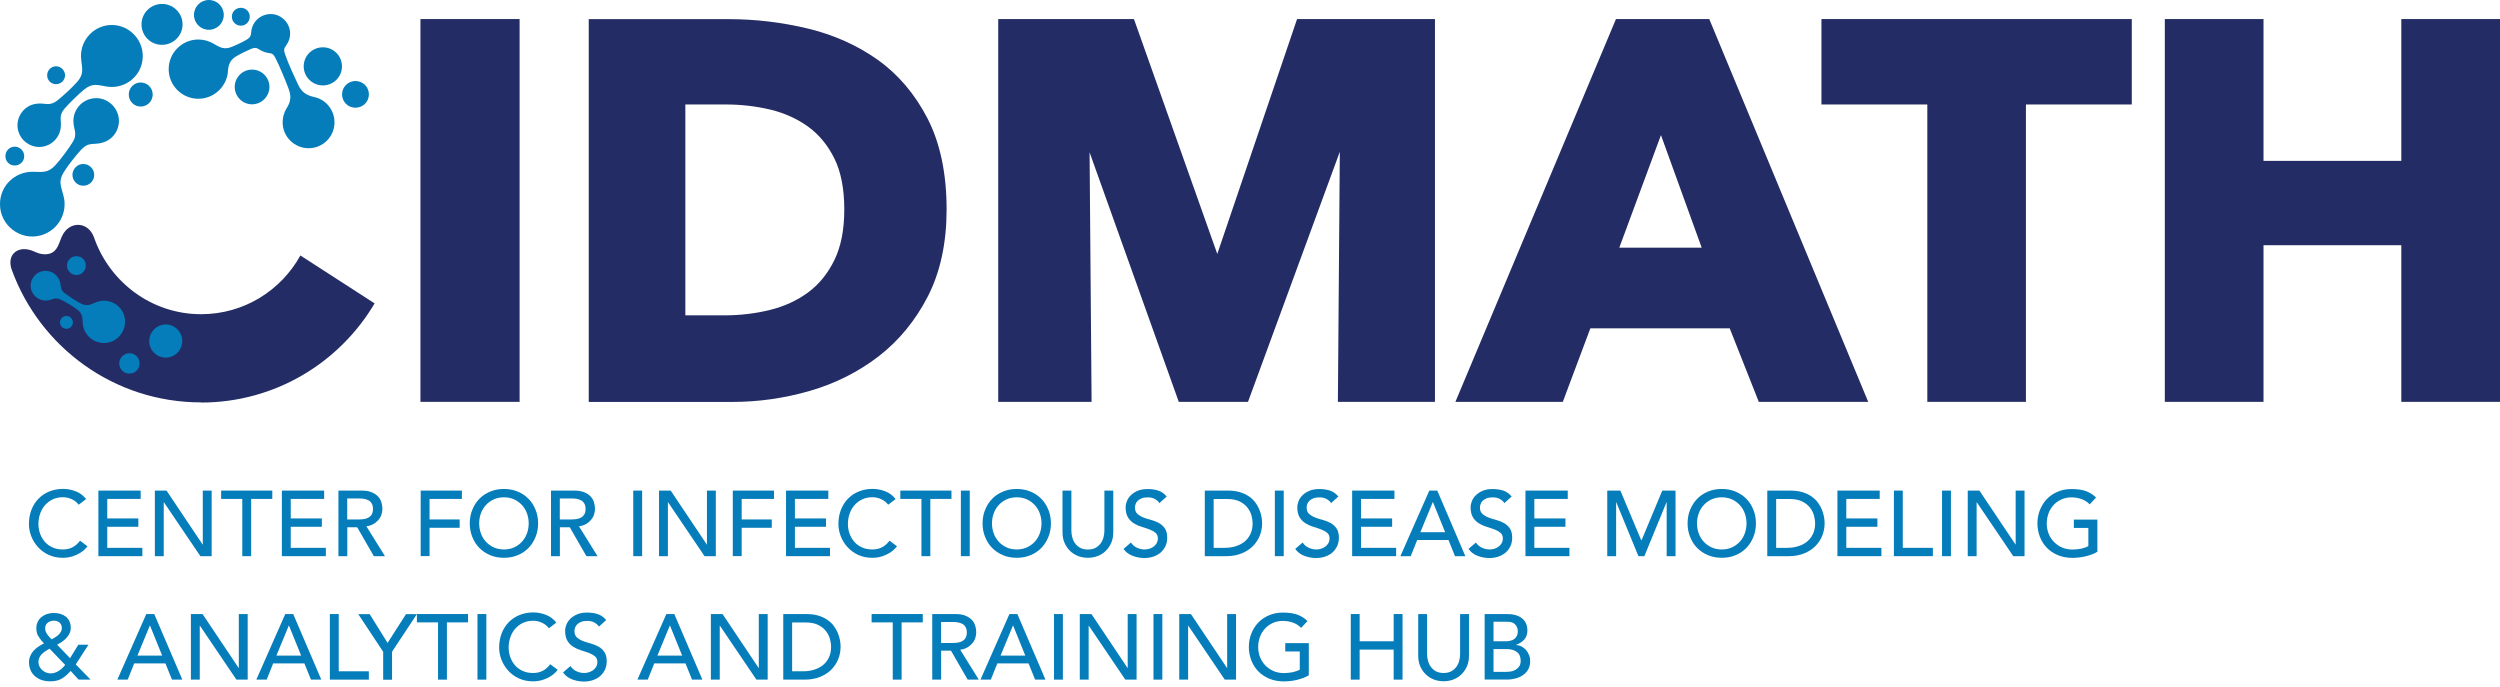 <?xml version="1.0" encoding="UTF-8"?>
<svg xmlns="http://www.w3.org/2000/svg" xmlns:xlink="http://www.w3.org/1999/xlink" width="324px" height="89px" viewBox="0 0 324 89" version="1.1">
  <title>logo_emory_cidmath_dark_blue_2_tagline</title>
  <g id="homepage-2" stroke="none" stroke-width="1" fill="none" fill-rule="evenodd">
    <g id="cidmath_logos" transform="translate(-54, -182)">
      <g id="logo_emory_cidmath_dark_blue_2_tagline" transform="translate(54, 182)">
        <path d="M26.06,52.17 C35.64,52.17 44,47.01 48.55,39.32 L38.93,33.11 C36.42,37.65 31.61,40.72 26.06,40.72 C19.63,40.72 14.2,36.55 12.19,30.79 C11.45,28.67 9.02,28.61 8.08,30.52 C7.63,31.44 7.52,32.56 6.41,32.88 C5.81,33.05 5.09,32.92 4.46,32.61 C2.45,31.66 0.76,32.92 1.54,35.01 C5.2,45.02 14.8,52.15 26.06,52.15 L26.06,52.15 L26.06,52.17 Z" id="Path" fill="#232C65"></path>
        <path d="M20.99,0.51 C22.47,0.51 23.66,1.7 23.66,3.16 C23.66,4.62 22.47,5.81 20.99,5.81 C19.51,5.81 18.34,4.62 18.34,3.16 C18.34,1.7 19.53,0.51 20.99,0.51 L20.99,0.51 L20.99,0.51 Z" id="Path" fill="#047DBA"></path>
        <path d="M23.62,44.21 C23.62,45.38 22.65,46.35 21.48,46.35 C20.31,46.35 19.34,45.38 19.34,44.21 C19.34,43.04 20.29,42.05 21.48,42.05 C22.67,42.05 23.62,43.02 23.62,44.21 L23.62,44.21 L23.62,44.21 Z" id="Path" fill="#047DBA"></path>
        <path d="M16.77,45.78 C17.51,45.78 18.09,46.36 18.09,47.1 C18.09,47.84 17.51,48.42 16.77,48.42 C16.03,48.42 15.45,47.82 15.45,47.1 C15.45,46.38 16.05,45.78 16.77,45.78 L16.77,45.78 Z" id="Path" fill="#047DBA"></path>
        <path d="M9.91,33.2 C10.59,33.2 11.12,33.73 11.12,34.41 C11.12,35.09 10.59,35.64 9.91,35.64 C9.23,35.64 8.68,35.08 8.68,34.41 C8.68,33.74 9.23,33.2 9.91,33.2 L9.91,33.2 Z" id="Path" fill="#047DBA"></path>
        <path d="M16.03,40.72 C16.34,41.56 16.24,42.45 15.78,43.17 C15.35,43.87 14.61,44.36 13.73,44.44 C12.21,44.58 10.87,43.47 10.73,41.97 C10.65,41.13 10.73,40.68 10.01,40.12 C9.48,39.71 8.45,39.11 7.91,38.85 C7.11,38.44 6.84,38.87 6.08,38.95 C5.03,39.03 4.09,38.27 3.98,37.2 C3.94,36.77 4.04,36.36 4.27,36.01 C4.48,35.66 4.8,35.39 5.22,35.23 C6.21,34.84 7.32,35.35 7.71,36.34 C7.98,37.04 7.71,37.49 8.43,38.03 C8.9,38.38 9.89,39.04 10.51,39.35 C11.33,39.74 11.7,39.47 12.48,39.16 C13.9,38.6 15.48,39.32 16.04,40.72 L16.04,40.72 L16.03,40.72 Z" id="Path" fill="#047DBA"></path>
        <path d="M8.61,40.95 C9.06,40.95 9.45,41.32 9.45,41.79 C9.45,42.26 9.06,42.61 8.61,42.61 C8.16,42.61 7.77,42.24 7.77,41.79 C7.77,41.34 8.14,40.95 8.61,40.95 L8.61,40.95 Z" id="Path" fill="#047DBA"></path>
        <path d="M1.91,19.01 C2.59,19.01 3.14,19.57 3.14,20.24 C3.14,20.91 2.59,21.45 1.91,21.45 C1.23,21.45 0.7,20.92 0.7,20.24 C0.7,19.56 1.23,19.01 1.91,19.01 L1.91,19.01 Z" id="Path" fill="#047DBA"></path>
        <path d="M18.23,10.69 C19.09,10.69 19.79,11.39 19.79,12.25 C19.79,13.11 19.09,13.81 18.23,13.81 C17.37,13.81 16.69,13.11 16.69,12.25 C16.69,11.39 17.37,10.69 18.23,10.69 L18.23,10.69 Z" id="Path" fill="#047DBA"></path>
        <path d="M10.79,21.25 C11.57,21.25 12.21,21.89 12.21,22.67 C12.21,23.45 11.57,24.07 10.79,24.07 C10.01,24.07 9.39,23.43 9.39,22.67 C9.39,21.91 10.01,21.25 10.79,21.25 L10.79,21.25 Z" id="Path" fill="#047DBA"></path>
        <path d="M7.26,8.59 C7.9,8.59 8.43,9.12 8.43,9.76 C8.43,10.4 7.9,10.91 7.26,10.91 C6.62,10.91 6.11,10.4 6.11,9.76 C6.11,9.12 6.62,8.59 7.26,8.59 L7.26,8.59 Z" id="Path" fill="#047DBA"></path>
        <path d="M41.85,6.13 C43.21,6.13 44.32,7.24 44.32,8.6 C44.32,9.96 43.21,11.07 41.85,11.07 C40.49,11.07 39.36,9.98 39.36,8.6 C39.36,7.22 40.47,6.13 41.85,6.13 L41.85,6.13 Z" id="Path" fill="#047DBA"></path>
        <path d="M32.66,9.02 C33.91,9.02 34.92,10.03 34.92,11.26 C34.92,12.49 33.91,13.52 32.66,13.52 C31.41,13.52 30.42,12.49 30.42,11.26 C30.42,10.03 31.43,9.02 32.66,9.02 L32.66,9.02 Z" id="Path" fill="#047DBA"></path>
        <path d="M46.06,10.5 C47.03,10.5 47.81,11.26 47.81,12.23 C47.81,13.2 47.03,13.96 46.06,13.96 C45.09,13.96 44.33,13.18 44.33,12.23 C44.33,11.28 45.11,10.5 46.06,10.5 L46.06,10.5 Z" id="Path" fill="#047DBA"></path>
        <path d="M31.22,1.01 C31.86,1.01 32.37,1.52 32.37,2.16 C32.37,2.8 31.86,3.33 31.22,3.33 C30.58,3.33 30.05,2.82 30.05,2.16 C30.05,1.5 30.58,1.01 31.22,1.01 L31.22,1.01 Z" id="Path" fill="#047DBA"></path>
        <path d="M27.07,0 C28.14,0 29,0.86 29,1.93 C29,3 28.14,3.86 27.07,3.86 C26,3.86 25.14,3 25.14,1.93 C25.14,0.86 26,0 27.07,0 L27.07,0 Z" id="Path" fill="#047DBA"></path>
        <path d="M29.54,9.31 C29.35,11.26 27.71,12.8 25.7,12.8 C23.58,12.8 21.86,11.07 21.86,8.96 C21.86,6.85 23.59,5.12 25.7,5.12 C26.44,5.12 27.14,5.33 27.73,5.69 C28.49,6.16 29.07,6.43 29.91,6.12 C30.36,5.96 31.45,5.46 31.99,5.13 C32.4,4.88 32.52,4.66 32.56,4.14 C32.66,2.84 33.75,1.82 35.09,1.82 C36.43,1.82 37.6,2.95 37.6,4.35 C37.6,4.91 37.42,5.42 37.11,5.85 C36.8,6.28 36.76,6.47 36.92,6.96 C37.31,8.13 38.17,10 38.69,11.07 C39.12,11.97 39.76,12.36 40.7,12.57 C42.22,12.88 43.35,14.24 43.35,15.86 C43.35,17.71 41.85,19.21 40,19.21 C38.15,19.21 36.63,17.71 36.63,15.86 C36.63,15.2 36.81,14.59 37.12,14.07 C37.68,13.21 37.78,12.51 37.41,11.52 C36.94,10.29 36.26,8.6 35.66,7.45 C35.43,6.98 35.23,6.92 34.71,6.85 C34.34,6.79 33.99,6.64 33.68,6.46 C33.27,6.17 33.02,6.15 32.57,6.32 C32.06,6.53 31.07,7.02 30.56,7.33 C29.8,7.8 29.59,8.42 29.53,9.3 L29.53,9.3 L29.54,9.31 Z" id="Path" fill="#047DBA"></path>
        <path d="M13.85,11.22 C12.62,11.01 12.02,10.75 10.97,11.55 C10.19,12.17 8.96,13.4 8.38,14.06 C7.52,15.05 8.03,15.58 7.85,16.69 C7.6,18.21 6.16,19.26 4.62,19.01 C3.39,18.8 2.42,17.8 2.28,16.54 C2.12,15 3.23,13.6 4.77,13.44 C5.86,13.3 6.39,13.83 7.42,13.03 C8.1,12.5 9.39,11.32 10.05,10.56 C10.89,9.57 10.65,8.94 10.52,7.7 C10.27,5.5 11.86,3.51 14.05,3.26 C16.66,2.97 18.88,5.29 18.45,7.91 C18.1,10.09 16.04,11.57 13.85,11.22 L13.85,11.22 L13.85,11.22 Z" id="Path" fill="#047DBA"></path>
        <path d="M4.21,22.26 C5.51,22.28 6.18,22.45 7.13,21.46 C7.85,20.7 8.92,19.22 9.39,18.46 C10.13,17.31 9.51,16.82 9.51,15.64 C9.53,14.02 10.85,12.72 12.47,12.72 C13.15,12.72 13.76,12.95 14.26,13.34 C14.75,13.71 15.12,14.24 15.31,14.9 C15.74,16.46 14.82,18.09 13.23,18.5 C12.12,18.81 11.48,18.36 10.56,19.36 C9.94,20.02 8.79,21.44 8.26,22.32 C7.54,23.49 7.89,24.09 8.22,25.34 C8.84,27.58 7.52,29.88 5.3,30.5 C3.99,30.87 2.65,30.56 1.64,29.78 C0.64,29.02 -0.02,27.81 0,26.43 C0,24.11 1.89,22.26 4.21,22.26 L4.21,22.26 Z" id="Path" fill="#047DBA"></path>
        <rect id="Rectangle" fill="#232C65" fill-rule="nonzero" x="54.49" y="2.47" width="12.85" height="49.61"></rect>
        <path d="M113.75,7.75 C111.1,5.87 108.04,4.5 104.65,3.69 C101.29,2.88 97.83,2.48 94.38,2.48 L76.3,2.48 L76.3,52.09 L94.93,52.09 C98.3,52.09 101.67,51.61 104.95,50.66 C108.24,49.71 111.24,48.2 113.87,46.18 C116.5,44.15 118.65,41.53 120.26,38.39 C121.87,35.24 122.68,31.46 122.68,27.14 C122.68,22.51 121.85,18.55 120.22,15.38 C118.59,12.21 116.41,9.64 113.75,7.75 L113.75,7.75 Z M88.81,13.54 L94.11,13.54 C96.07,13.54 98,13.77 99.85,14.21 C101.67,14.65 103.31,15.39 104.74,16.42 C106.15,17.44 107.29,18.83 108.14,20.55 C108.99,22.27 109.42,24.49 109.42,27.14 C109.42,29.79 108.99,31.95 108.14,33.7 C107.29,35.44 106.15,36.85 104.74,37.89 C103.32,38.94 101.65,39.71 99.78,40.17 C97.89,40.64 95.89,40.87 93.84,40.87 L88.82,40.87 L88.82,13.54 L88.81,13.54 Z" id="Shape" fill="#232C65" fill-rule="nonzero"></path>
        <polygon id="Path" fill="#232C65" fill-rule="nonzero" points="157.76 32.91 146.96 2.47 129.37 2.47 129.37 52.08 141.47 52.08 141.21 19.74 152.77 52.08 161.74 52.08 173.64 19.67 173.39 52.08 185.97 52.08 185.97 2.47 168.1 2.47"></polygon>
        <path d="M209.43,2.47 L188.62,52.08 L202.54,52.08 L206.11,42.55 L224.17,42.55 L227.94,52.08 L242.12,52.08 L221.52,2.47 L209.43,2.47 Z M220.55,32.1 L209.86,32.1 L215.26,17.51 L220.54,32.1 L220.55,32.1 Z" id="Shape" fill="#232C65" fill-rule="nonzero"></path>
        <polygon id="Path" fill="#232C65" fill-rule="nonzero" points="236.06 13.54 249.78 13.54 249.78 52.08 262.56 52.08 262.56 13.54 276.28 13.54 276.28 2.47 236.06 2.47"></polygon>
        <polygon id="Path" fill="#232C65" fill-rule="nonzero" points="311.21 2.47 311.21 20.85 293.35 20.85 293.35 2.47 280.56 2.47 280.56 52.08 293.35 52.08 293.35 31.78 311.21 31.78 311.21 52.08 324 52.08 324 2.47"></polygon>
        <path d="M10.2,65.41 C9.96,65.1 9.66,64.86 9.29,64.69 C8.92,64.52 8.54,64.44 8.15,64.44 C7.67,64.44 7.24,64.53 6.85,64.71 C6.46,64.89 6.13,65.14 5.85,65.45 C5.57,65.76 5.36,66.13 5.21,66.55 C5.06,66.97 4.98,67.42 4.98,67.9 C4.98,68.35 5.05,68.77 5.2,69.17 C5.34,69.57 5.55,69.92 5.82,70.23 C6.09,70.54 6.42,70.77 6.82,70.95 C7.21,71.13 7.66,71.21 8.15,71.21 C8.64,71.21 9.07,71.11 9.43,70.91 C9.8,70.71 10.11,70.43 10.37,70.07 L11.34,70.8 C11.28,70.89 11.16,71.01 11,71.18 C10.84,71.34 10.63,71.51 10.36,71.67 C10.1,71.83 9.78,71.98 9.41,72.1 C9.04,72.22 8.61,72.29 8.12,72.29 C7.45,72.29 6.84,72.16 6.3,71.91 C5.76,71.66 5.3,71.32 4.92,70.9 C4.54,70.48 4.25,70.01 4.05,69.49 C3.85,68.97 3.75,68.44 3.75,67.9 C3.75,67.24 3.86,66.64 4.07,66.08 C4.29,65.52 4.59,65.04 4.98,64.64 C5.37,64.24 5.83,63.92 6.38,63.7 C6.92,63.48 7.52,63.36 8.18,63.36 C8.74,63.36 9.29,63.47 9.83,63.68 C10.37,63.89 10.81,64.23 11.16,64.68 L10.2,65.41 L10.2,65.41 Z" id="Path" fill="#047DBA" fill-rule="nonzero"></path>
        <polygon id="Path" fill="#047DBA" fill-rule="nonzero" points="12.74 63.58 18.23 63.58 18.23 64.66 13.9 64.66 13.9 67.19 17.93 67.19 17.93 68.27 13.9 68.27 13.9 71 18.45 71 18.45 72.08 12.75 72.08 12.75 63.58"></polygon>
        <polygon id="Path" fill="#047DBA" fill-rule="nonzero" points="20.07 63.58 21.58 63.58 26.26 70.57 26.28 70.57 26.28 63.58 27.43 63.58 27.43 72.08 25.97 72.08 21.24 65.09 21.22 65.09 21.22 72.08 20.07 72.08 20.07 63.58"></polygon>
        <polygon id="Path" fill="#047DBA" fill-rule="nonzero" points="31.4 64.66 28.66 64.66 28.66 63.58 35.29 63.58 35.29 64.66 32.55 64.66 32.55 72.08 31.4 72.08"></polygon>
        <polygon id="Path" fill="#047DBA" fill-rule="nonzero" points="36.52 63.58 42.01 63.58 42.01 64.66 37.68 64.66 37.68 67.19 41.71 67.19 41.71 68.27 37.68 68.27 37.68 71 42.23 71 42.23 72.08 36.53 72.08 36.53 63.58"></polygon>
        <path d="M43.85,63.58 L46.84,63.58 C47.38,63.58 47.83,63.65 48.18,63.8 C48.53,63.95 48.81,64.14 49.01,64.36 C49.21,64.58 49.36,64.84 49.44,65.13 C49.52,65.41 49.56,65.69 49.56,65.95 C49.56,66.21 49.51,66.48 49.42,66.74 C49.33,67 49.19,67.22 49.01,67.42 C48.83,67.62 48.61,67.8 48.35,67.94 C48.09,68.08 47.8,68.17 47.48,68.2 L49.89,72.08 L48.45,72.08 L46.29,68.33 L45.01,68.33 L45.01,72.08 L43.86,72.08 L43.86,63.58 L43.85,63.58 Z M45,67.32 L46.51,67.32 C46.73,67.32 46.96,67.3 47.18,67.27 C47.4,67.23 47.6,67.17 47.77,67.07 C47.94,66.97 48.08,66.84 48.18,66.66 C48.28,66.48 48.34,66.25 48.34,65.96 C48.34,65.67 48.29,65.44 48.18,65.26 C48.08,65.08 47.94,64.94 47.77,64.85 C47.6,64.76 47.4,64.69 47.18,64.65 C46.96,64.61 46.74,64.6 46.51,64.6 L45,64.6 L45,67.34 L45,67.32 Z" id="Shape" fill="#047DBA" fill-rule="nonzero"></path>
        <polygon id="Path" fill="#047DBA" fill-rule="nonzero" points="54.52 63.58 59.86 63.58 59.86 64.66 55.67 64.66 55.67 67.32 59.57 67.32 59.57 68.4 55.67 68.4 55.67 72.07 54.52 72.07 54.52 63.57"></polygon>
        <path d="M65.31,72.29 C64.66,72.29 64.07,72.18 63.52,71.95 C62.98,71.72 62.51,71.41 62.12,71.01 C61.73,70.61 61.43,70.14 61.21,69.59 C60.99,69.04 60.88,68.46 60.88,67.83 C60.88,67.2 60.99,66.61 61.21,66.07 C61.43,65.53 61.73,65.05 62.12,64.65 C62.51,64.25 62.97,63.94 63.52,63.71 C64.06,63.48 64.66,63.37 65.31,63.37 C65.96,63.37 66.55,63.48 67.1,63.71 C67.64,63.94 68.11,64.25 68.5,64.65 C68.89,65.05 69.19,65.52 69.41,66.07 C69.63,66.61 69.74,67.2 69.74,67.83 C69.74,68.46 69.63,69.05 69.41,69.59 C69.19,70.13 68.89,70.61 68.5,71.01 C68.11,71.41 67.65,71.72 67.1,71.95 C66.56,72.18 65.96,72.29 65.31,72.29 Z M65.31,71.21 C65.8,71.21 66.24,71.12 66.63,70.94 C67.02,70.76 67.36,70.52 67.64,70.21 C67.92,69.91 68.14,69.55 68.29,69.14 C68.44,68.73 68.52,68.29 68.52,67.83 C68.52,67.37 68.44,66.93 68.29,66.52 C68.14,66.11 67.92,65.75 67.64,65.45 C67.36,65.15 67.02,64.9 66.63,64.72 C66.24,64.54 65.8,64.45 65.31,64.45 C64.82,64.45 64.38,64.54 63.99,64.72 C63.6,64.9 63.26,65.14 62.98,65.45 C62.7,65.75 62.48,66.11 62.33,66.52 C62.18,66.93 62.1,67.37 62.1,67.83 C62.1,68.29 62.18,68.73 62.33,69.14 C62.48,69.55 62.7,69.91 62.98,70.21 C63.26,70.51 63.6,70.76 63.99,70.94 C64.38,71.12 64.82,71.21 65.31,71.21 Z" id="Shape" fill="#047DBA" fill-rule="nonzero"></path>
        <path d="M71.4,63.58 L74.39,63.58 C74.93,63.58 75.38,63.65 75.73,63.8 C76.08,63.95 76.36,64.14 76.56,64.36 C76.76,64.58 76.91,64.84 76.99,65.13 C77.07,65.41 77.11,65.69 77.11,65.95 C77.11,66.21 77.06,66.48 76.97,66.74 C76.88,67 76.74,67.22 76.56,67.42 C76.38,67.62 76.16,67.8 75.9,67.94 C75.64,68.08 75.35,68.17 75.03,68.2 L77.44,72.08 L76,72.08 L73.84,68.33 L72.56,68.33 L72.56,72.08 L71.41,72.08 L71.41,63.58 L71.4,63.58 Z M72.55,67.32 L74.06,67.32 C74.28,67.32 74.51,67.3 74.73,67.27 C74.95,67.23 75.15,67.17 75.32,67.07 C75.49,66.97 75.63,66.84 75.73,66.66 C75.83,66.48 75.89,66.25 75.89,65.96 C75.89,65.67 75.84,65.44 75.73,65.26 C75.63,65.08 75.49,64.94 75.32,64.85 C75.15,64.76 74.95,64.69 74.73,64.65 C74.51,64.61 74.29,64.6 74.06,64.6 L72.55,64.6 L72.55,67.34 L72.55,67.32 Z" id="Shape" fill="#047DBA" fill-rule="nonzero"></path>
        <polygon id="Path" fill="#047DBA" fill-rule="nonzero" points="82.07 63.58 83.22 63.58 83.22 72.08 82.07 72.08"></polygon>
        <polygon id="Path" fill="#047DBA" fill-rule="nonzero" points="85.41 63.58 86.92 63.58 91.6 70.57 91.62 70.57 91.62 63.58 92.77 63.58 92.77 72.08 91.31 72.08 86.58 65.09 86.56 65.09 86.56 72.08 85.41 72.08 85.41 63.58"></polygon>
        <polygon id="Path" fill="#047DBA" fill-rule="nonzero" points="94.97 63.58 100.31 63.58 100.31 64.66 96.12 64.66 96.12 67.32 100.02 67.32 100.02 68.4 96.12 68.4 96.12 72.07 94.97 72.07 94.97 63.57"></polygon>
        <polygon id="Path" fill="#047DBA" fill-rule="nonzero" points="101.86 63.58 107.35 63.58 107.35 64.66 103.02 64.66 103.02 67.19 107.05 67.19 107.05 68.27 103.02 68.27 103.02 71 107.57 71 107.57 72.08 101.87 72.08 101.87 63.58"></polygon>
        <path d="M115.11,65.41 C114.87,65.1 114.57,64.86 114.2,64.69 C113.83,64.52 113.45,64.44 113.06,64.44 C112.58,64.44 112.15,64.53 111.76,64.71 C111.37,64.89 111.04,65.14 110.76,65.45 C110.48,65.76 110.27,66.13 110.12,66.55 C109.97,66.97 109.89,67.42 109.89,67.9 C109.89,68.35 109.96,68.77 110.11,69.17 C110.25,69.57 110.46,69.92 110.73,70.23 C111,70.54 111.33,70.77 111.73,70.95 C112.12,71.13 112.57,71.21 113.06,71.21 C113.55,71.21 113.98,71.11 114.34,70.91 C114.71,70.71 115.02,70.43 115.28,70.07 L116.25,70.8 C116.19,70.89 116.07,71.01 115.91,71.18 C115.75,71.34 115.54,71.51 115.27,71.67 C115.01,71.83 114.69,71.98 114.32,72.1 C113.95,72.22 113.52,72.29 113.03,72.29 C112.36,72.29 111.75,72.16 111.21,71.91 C110.67,71.66 110.21,71.32 109.83,70.9 C109.45,70.48 109.16,70.01 108.96,69.49 C108.76,68.97 108.66,68.44 108.66,67.9 C108.66,67.24 108.77,66.64 108.98,66.08 C109.2,65.52 109.5,65.04 109.89,64.64 C110.28,64.24 110.74,63.92 111.29,63.7 C111.83,63.48 112.43,63.36 113.09,63.36 C113.65,63.36 114.2,63.47 114.74,63.68 C115.28,63.89 115.72,64.23 116.07,64.68 L115.11,65.41 L115.11,65.41 Z" id="Path" fill="#047DBA" fill-rule="nonzero"></path>
        <polygon id="Path" fill="#047DBA" fill-rule="nonzero" points="119.42 64.66 116.68 64.66 116.68 63.58 123.31 63.58 123.31 64.66 120.57 64.66 120.57 72.08 119.42 72.08"></polygon>
        <polygon id="Path" fill="#047DBA" fill-rule="nonzero" points="124.53 63.58 125.68 63.58 125.68 72.08 124.53 72.08"></polygon>
        <path d="M131.77,72.29 C131.12,72.29 130.53,72.18 129.98,71.95 C129.44,71.72 128.97,71.41 128.58,71.01 C128.19,70.61 127.89,70.14 127.67,69.59 C127.45,69.04 127.34,68.46 127.34,67.83 C127.34,67.2 127.45,66.61 127.67,66.07 C127.89,65.53 128.19,65.05 128.58,64.65 C128.97,64.25 129.43,63.94 129.98,63.71 C130.52,63.48 131.12,63.37 131.77,63.37 C132.42,63.37 133.01,63.48 133.56,63.71 C134.1,63.94 134.57,64.25 134.96,64.65 C135.35,65.05 135.65,65.52 135.87,66.07 C136.09,66.61 136.2,67.2 136.2,67.83 C136.2,68.46 136.09,69.05 135.87,69.59 C135.65,70.13 135.35,70.61 134.96,71.01 C134.57,71.41 134.11,71.72 133.56,71.95 C133.02,72.18 132.42,72.29 131.77,72.29 Z M131.77,71.21 C132.26,71.21 132.7,71.12 133.09,70.94 C133.48,70.76 133.82,70.52 134.1,70.21 C134.38,69.91 134.6,69.55 134.75,69.14 C134.9,68.73 134.98,68.29 134.98,67.83 C134.98,67.37 134.9,66.93 134.75,66.52 C134.6,66.11 134.38,65.75 134.1,65.45 C133.82,65.15 133.48,64.9 133.09,64.72 C132.7,64.54 132.26,64.45 131.77,64.45 C131.28,64.45 130.84,64.54 130.45,64.72 C130.06,64.9 129.72,65.14 129.44,65.45 C129.16,65.75 128.94,66.11 128.79,66.52 C128.64,66.93 128.56,67.37 128.56,67.83 C128.56,68.29 128.64,68.73 128.79,69.14 C128.94,69.55 129.16,69.91 129.44,70.21 C129.72,70.51 130.06,70.76 130.45,70.94 C130.84,71.12 131.28,71.21 131.77,71.21 Z" id="Shape" fill="#047DBA" fill-rule="nonzero"></path>
        <path d="M138.85,63.58 L138.85,68.79 C138.85,69.05 138.89,69.33 138.96,69.61 C139.03,69.89 139.15,70.16 139.32,70.4 C139.49,70.64 139.71,70.84 139.98,70.99 C140.25,71.14 140.59,71.22 140.99,71.22 C141.39,71.22 141.73,71.14 142,70.99 C142.27,70.84 142.49,70.64 142.66,70.4 C142.83,70.16 142.95,69.9 143.02,69.61 C143.09,69.32 143.13,69.05 143.13,68.79 L143.13,63.58 L144.28,63.58 L144.28,68.97 C144.28,69.47 144.2,69.92 144.03,70.32 C143.86,70.72 143.63,71.07 143.33,71.37 C143.03,71.67 142.69,71.89 142.29,72.05 C141.89,72.21 141.46,72.29 140.99,72.29 C140.52,72.29 140.09,72.21 139.69,72.05 C139.29,71.89 138.94,71.66 138.65,71.37 C138.36,71.08 138.12,70.72 137.95,70.32 C137.78,69.92 137.7,69.47 137.7,68.97 L137.7,63.58 L138.85,63.58 L138.85,63.58 Z" id="Path" fill="#047DBA" fill-rule="nonzero"></path>
        <path d="M146.56,70.3 C146.77,70.61 147.03,70.84 147.36,70.99 C147.68,71.14 148.02,71.21 148.36,71.21 C148.55,71.21 148.75,71.18 148.95,71.12 C149.15,71.06 149.33,70.97 149.5,70.85 C149.66,70.73 149.8,70.58 149.9,70.41 C150,70.23 150.06,70.03 150.06,69.8 C150.06,69.47 149.96,69.22 149.75,69.05 C149.54,68.88 149.28,68.73 148.98,68.62 C148.67,68.5 148.34,68.39 147.97,68.28 C147.6,68.17 147.27,68.02 146.96,67.83 C146.65,67.64 146.39,67.38 146.19,67.06 C145.99,66.74 145.88,66.3 145.88,65.75 C145.88,65.5 145.93,65.24 146.04,64.96 C146.15,64.68 146.32,64.42 146.55,64.19 C146.78,63.96 147.08,63.76 147.44,63.61 C147.8,63.45 148.24,63.38 148.75,63.38 C149.21,63.38 149.66,63.44 150.08,63.57 C150.5,63.7 150.88,63.96 151.2,64.35 L150.26,65.2 C150.12,64.98 149.91,64.8 149.65,64.66 C149.39,64.52 149.09,64.46 148.75,64.46 C148.41,64.46 148.16,64.5 147.95,64.59 C147.74,64.67 147.57,64.78 147.44,64.91 C147.31,65.04 147.22,65.18 147.17,65.34 C147.12,65.5 147.09,65.63 147.09,65.76 C147.09,66.12 147.19,66.4 147.4,66.59 C147.61,66.78 147.87,66.94 148.17,67.06 C148.47,67.18 148.81,67.29 149.18,67.38 C149.54,67.48 149.88,67.61 150.19,67.78 C150.5,67.95 150.76,68.18 150.96,68.48 C151.17,68.77 151.27,69.17 151.27,69.69 C151.27,70.1 151.19,70.47 151.04,70.79 C150.88,71.12 150.67,71.39 150.41,71.62 C150.15,71.84 149.83,72.02 149.47,72.14 C149.11,72.26 148.73,72.32 148.32,72.32 C147.78,72.32 147.26,72.22 146.77,72.03 C146.28,71.84 145.89,71.54 145.61,71.14 L146.56,70.32 L146.56,70.3 Z" id="Path" fill="#047DBA" fill-rule="nonzero"></path>
        <path d="M156.13,63.58 L159.1,63.58 C159.7,63.58 160.23,63.65 160.68,63.78 C161.13,63.92 161.52,64.1 161.86,64.33 C162.19,64.56 162.47,64.82 162.69,65.12 C162.91,65.42 163.08,65.72 163.21,66.03 C163.34,66.34 163.43,66.65 163.49,66.97 C163.55,67.28 163.57,67.57 163.57,67.83 C163.57,68.37 163.47,68.9 163.27,69.41 C163.07,69.92 162.77,70.37 162.38,70.77 C161.99,71.17 161.5,71.48 160.92,71.72 C160.34,71.96 159.67,72.08 158.91,72.08 L156.14,72.08 L156.14,63.58 L156.13,63.58 Z M157.28,71 L158.73,71 C159.22,71 159.68,70.93 160.12,70.8 C160.56,70.67 160.94,70.47 161.27,70.21 C161.6,69.95 161.86,69.62 162.05,69.22 C162.24,68.82 162.34,68.36 162.34,67.83 C162.34,67.56 162.3,67.24 162.21,66.88 C162.12,66.52 161.96,66.17 161.71,65.84 C161.47,65.51 161.13,65.23 160.7,65.01 C160.27,64.78 159.71,64.67 159.02,64.67 L157.29,64.67 L157.29,71.01 L157.28,71 Z" id="Shape" fill="#047DBA" fill-rule="nonzero"></path>
        <polygon id="Path" fill="#047DBA" fill-rule="nonzero" points="165.22 63.58 166.37 63.58 166.37 72.08 165.22 72.08"></polygon>
        <path d="M168.81,70.3 C169.02,70.61 169.28,70.84 169.61,70.99 C169.93,71.14 170.27,71.21 170.61,71.21 C170.8,71.21 171,71.18 171.2,71.12 C171.4,71.06 171.58,70.97 171.75,70.85 C171.91,70.73 172.05,70.58 172.15,70.41 C172.25,70.23 172.31,70.03 172.31,69.8 C172.31,69.47 172.21,69.22 172,69.05 C171.79,68.88 171.53,68.73 171.23,68.62 C170.92,68.5 170.59,68.39 170.22,68.28 C169.85,68.17 169.52,68.02 169.21,67.83 C168.9,67.64 168.64,67.38 168.44,67.06 C168.24,66.74 168.13,66.3 168.13,65.75 C168.13,65.5 168.18,65.24 168.29,64.96 C168.4,64.68 168.57,64.42 168.8,64.19 C169.03,63.96 169.33,63.76 169.69,63.61 C170.05,63.45 170.49,63.38 171,63.38 C171.46,63.38 171.91,63.44 172.33,63.57 C172.75,63.7 173.13,63.96 173.45,64.35 L172.51,65.2 C172.37,64.98 172.16,64.8 171.9,64.66 C171.64,64.52 171.34,64.46 171,64.46 C170.66,64.46 170.41,64.5 170.2,64.59 C169.99,64.67 169.82,64.78 169.69,64.91 C169.56,65.04 169.47,65.18 169.42,65.34 C169.37,65.5 169.34,65.63 169.34,65.76 C169.34,66.12 169.44,66.4 169.65,66.59 C169.86,66.78 170.12,66.94 170.42,67.06 C170.72,67.18 171.06,67.29 171.43,67.38 C171.79,67.48 172.13,67.61 172.44,67.78 C172.75,67.95 173.01,68.18 173.21,68.48 C173.42,68.77 173.52,69.17 173.52,69.69 C173.52,70.1 173.44,70.47 173.29,70.79 C173.13,71.12 172.92,71.39 172.66,71.62 C172.4,71.84 172.08,72.02 171.72,72.14 C171.36,72.26 170.98,72.32 170.57,72.32 C170.03,72.32 169.51,72.22 169.02,72.03 C168.53,71.84 168.14,71.54 167.86,71.14 L168.81,70.32 L168.81,70.3 Z" id="Path" fill="#047DBA" fill-rule="nonzero"></path>
        <polygon id="Path" fill="#047DBA" fill-rule="nonzero" points="175.23 63.58 180.72 63.58 180.72 64.66 176.39 64.66 176.39 67.19 180.42 67.19 180.42 68.27 176.39 68.27 176.39 71 180.94 71 180.94 72.08 175.24 72.08 175.24 63.58"></polygon>
        <path d="M185.23,63.58 L186.27,63.58 L189.91,72.08 L188.57,72.08 L187.72,69.98 L183.67,69.98 L182.83,72.08 L181.49,72.08 L185.24,63.58 L185.23,63.58 Z M187.29,68.97 L185.71,65.07 L185.69,65.07 L184.08,68.97 L187.3,68.97 L187.29,68.97 Z" id="Shape" fill="#047DBA" fill-rule="nonzero"></path>
        <path d="M191.27,70.3 C191.48,70.61 191.74,70.84 192.07,70.99 C192.39,71.14 192.73,71.21 193.07,71.21 C193.26,71.21 193.46,71.18 193.66,71.12 C193.86,71.06 194.04,70.97 194.21,70.85 C194.37,70.73 194.51,70.58 194.61,70.41 C194.71,70.23 194.77,70.03 194.77,69.8 C194.77,69.47 194.67,69.22 194.46,69.05 C194.25,68.88 193.99,68.73 193.69,68.62 C193.38,68.5 193.05,68.39 192.68,68.28 C192.31,68.17 191.98,68.02 191.67,67.83 C191.36,67.64 191.1,67.38 190.9,67.06 C190.7,66.74 190.59,66.3 190.59,65.75 C190.59,65.5 190.64,65.24 190.75,64.96 C190.86,64.68 191.03,64.42 191.26,64.19 C191.49,63.96 191.79,63.76 192.15,63.61 C192.51,63.45 192.95,63.38 193.46,63.38 C193.92,63.38 194.37,63.44 194.79,63.57 C195.21,63.7 195.59,63.96 195.91,64.35 L194.97,65.2 C194.83,64.98 194.62,64.8 194.36,64.66 C194.1,64.52 193.8,64.46 193.46,64.46 C193.12,64.46 192.87,64.5 192.66,64.59 C192.45,64.67 192.28,64.78 192.15,64.91 C192.02,65.04 191.93,65.18 191.88,65.34 C191.83,65.5 191.8,65.63 191.8,65.76 C191.8,66.12 191.9,66.4 192.11,66.59 C192.32,66.78 192.58,66.94 192.88,67.06 C193.18,67.18 193.52,67.29 193.89,67.38 C194.25,67.48 194.59,67.61 194.9,67.78 C195.21,67.95 195.47,68.18 195.67,68.48 C195.88,68.77 195.98,69.17 195.98,69.69 C195.98,70.1 195.9,70.47 195.75,70.79 C195.59,71.12 195.38,71.39 195.12,71.62 C194.86,71.84 194.54,72.02 194.18,72.14 C193.82,72.26 193.44,72.32 193.03,72.32 C192.49,72.32 191.97,72.22 191.48,72.03 C190.99,71.84 190.6,71.54 190.32,71.14 L191.27,70.32 L191.27,70.3 Z" id="Path" fill="#047DBA" fill-rule="nonzero"></path>
        <polygon id="Path" fill="#047DBA" fill-rule="nonzero" points="197.69 63.58 203.18 63.58 203.18 64.66 198.85 64.66 198.85 67.19 202.88 67.19 202.88 68.27 198.85 68.27 198.85 71 203.4 71 203.4 72.08 197.7 72.08 197.7 63.58"></polygon>
        <polygon id="Path" fill="#047DBA" fill-rule="nonzero" points="208.28 63.58 210 63.58 212.7 70.01 212.75 70.01 215.43 63.58 217.15 63.58 217.15 72.08 216 72.08 216 65.09 215.98 65.09 213.11 72.08 212.34 72.08 209.47 65.09 209.45 65.09 209.45 72.08 208.3 72.08 208.3 63.58"></polygon>
        <path d="M223.14,72.29 C222.49,72.29 221.9,72.18 221.35,71.95 C220.81,71.72 220.34,71.41 219.95,71.01 C219.56,70.61 219.26,70.14 219.04,69.59 C218.82,69.04 218.71,68.46 218.71,67.83 C218.71,67.2 218.82,66.61 219.04,66.07 C219.26,65.53 219.56,65.05 219.95,64.65 C220.34,64.25 220.8,63.94 221.35,63.71 C221.89,63.48 222.49,63.37 223.14,63.37 C223.79,63.37 224.38,63.48 224.93,63.71 C225.47,63.94 225.94,64.25 226.33,64.65 C226.72,65.05 227.02,65.52 227.24,66.07 C227.46,66.61 227.57,67.2 227.57,67.83 C227.57,68.46 227.46,69.05 227.24,69.59 C227.02,70.13 226.72,70.61 226.33,71.01 C225.94,71.41 225.48,71.72 224.93,71.95 C224.39,72.18 223.79,72.29 223.14,72.29 Z M223.14,71.21 C223.63,71.21 224.07,71.12 224.46,70.94 C224.85,70.76 225.19,70.52 225.47,70.21 C225.75,69.91 225.97,69.55 226.12,69.14 C226.27,68.73 226.35,68.29 226.35,67.83 C226.35,67.37 226.27,66.93 226.12,66.52 C225.97,66.11 225.75,65.75 225.47,65.45 C225.19,65.15 224.85,64.9 224.46,64.72 C224.07,64.54 223.63,64.45 223.14,64.45 C222.65,64.45 222.21,64.54 221.82,64.72 C221.43,64.9 221.09,65.14 220.81,65.45 C220.53,65.75 220.31,66.11 220.16,66.52 C220.01,66.93 219.93,67.37 219.93,67.83 C219.93,68.29 220.01,68.73 220.16,69.14 C220.31,69.55 220.53,69.91 220.81,70.21 C221.09,70.51 221.43,70.76 221.82,70.94 C222.21,71.12 222.65,71.21 223.14,71.21 Z" id="Shape" fill="#047DBA" fill-rule="nonzero"></path>
        <path d="M229.03,63.58 L232,63.58 C232.6,63.58 233.13,63.65 233.58,63.78 C234.03,63.92 234.42,64.1 234.76,64.33 C235.09,64.56 235.37,64.82 235.59,65.12 C235.81,65.42 235.98,65.72 236.11,66.03 C236.24,66.34 236.33,66.65 236.39,66.97 C236.45,67.28 236.47,67.57 236.47,67.83 C236.47,68.37 236.37,68.9 236.17,69.41 C235.97,69.92 235.67,70.37 235.28,70.77 C234.89,71.17 234.4,71.48 233.82,71.72 C233.24,71.96 232.57,72.08 231.81,72.08 L229.04,72.08 L229.04,63.58 L229.03,63.58 Z M230.18,71 L231.63,71 C232.12,71 232.58,70.93 233.02,70.8 C233.46,70.67 233.84,70.47 234.17,70.21 C234.5,69.95 234.76,69.62 234.95,69.22 C235.14,68.82 235.24,68.36 235.24,67.83 C235.24,67.56 235.2,67.24 235.11,66.88 C235.02,66.52 234.86,66.17 234.61,65.84 C234.37,65.51 234.03,65.23 233.6,65.01 C233.17,64.78 232.61,64.67 231.92,64.67 L230.19,64.67 L230.19,71.01 L230.18,71 Z" id="Shape" fill="#047DBA" fill-rule="nonzero"></path>
        <polygon id="Path" fill="#047DBA" fill-rule="nonzero" points="238.12 63.58 243.61 63.58 243.61 64.66 239.28 64.66 239.28 67.19 243.31 67.19 243.31 68.27 239.28 68.27 239.28 71 243.83 71 243.83 72.08 238.13 72.08 238.13 63.58"></polygon>
        <polygon id="Path" fill="#047DBA" fill-rule="nonzero" points="245.45 63.58 246.6 63.58 246.6 71 250.5 71 250.5 72.08 245.45 72.08"></polygon>
        <polygon id="Path" fill="#047DBA" fill-rule="nonzero" points="251.69 63.58 252.84 63.58 252.84 72.08 251.69 72.08"></polygon>
        <polygon id="Path" fill="#047DBA" fill-rule="nonzero" points="255.02 63.58 256.53 63.58 261.21 70.57 261.23 70.57 261.23 63.58 262.38 63.58 262.38 72.08 260.92 72.08 256.19 65.09 256.17 65.09 256.17 72.08 255.02 72.08 255.02 63.58"></polygon>
        <path d="M271.82,67.32 L271.82,71.51 C271.61,71.64 271.38,71.75 271.11,71.85 C270.85,71.95 270.57,72.03 270.29,72.1 C270.01,72.17 269.72,72.22 269.43,72.25 C269.14,72.28 268.86,72.3 268.61,72.3 C267.89,72.3 267.25,72.18 266.68,71.94 C266.12,71.7 265.64,71.38 265.25,70.97 C264.86,70.56 264.57,70.09 264.36,69.55 C264.16,69.01 264.05,68.44 264.05,67.84 C264.05,67.21 264.16,66.62 264.38,66.08 C264.6,65.54 264.9,65.06 265.29,64.66 C265.68,64.26 266.14,63.95 266.69,63.72 C267.23,63.49 267.83,63.38 268.48,63.38 C269.26,63.38 269.9,63.48 270.4,63.67 C270.9,63.87 271.31,64.14 271.65,64.48 L270.83,65.36 C270.48,65.02 270.11,64.79 269.71,64.66 C269.32,64.53 268.91,64.46 268.47,64.46 C267.98,64.46 267.54,64.55 267.15,64.73 C266.76,64.91 266.42,65.15 266.14,65.46 C265.86,65.76 265.64,66.12 265.49,66.53 C265.34,66.94 265.26,67.38 265.26,67.84 C265.26,68.3 265.34,68.77 265.51,69.18 C265.68,69.59 265.91,69.95 266.21,70.25 C266.51,70.55 266.85,70.79 267.25,70.96 C267.65,71.13 268.09,71.22 268.56,71.22 C268.97,71.22 269.35,71.18 269.72,71.11 C270.08,71.03 270.39,70.92 270.65,70.78 L270.65,68.42 L268.77,68.42 L268.77,67.34 L271.81,67.34 L271.82,67.32 Z" id="Path" fill="#047DBA" fill-rule="nonzero"></path>
        <path d="M11.74,88.08 L10.19,88.08 L9.15,86.95 C8.79,87.38 8.41,87.71 8,87.95 C7.59,88.19 7.11,88.3 6.54,88.3 C6.06,88.3 5.64,88.23 5.29,88.09 C4.94,87.95 4.65,87.76 4.42,87.53 C4.19,87.3 4.02,87.04 3.92,86.74 C3.81,86.45 3.76,86.15 3.76,85.83 C3.76,85.53 3.81,85.26 3.92,85.02 C4.02,84.78 4.16,84.55 4.34,84.35 C4.52,84.15 4.72,83.97 4.96,83.81 C5.2,83.65 5.44,83.51 5.7,83.39 C5.43,83.1 5.19,82.81 5,82.5 C4.8,82.2 4.71,81.84 4.71,81.42 C4.71,81.1 4.77,80.82 4.9,80.57 C5.02,80.32 5.19,80.11 5.4,79.95 C5.61,79.79 5.85,79.65 6.12,79.57 C6.39,79.48 6.68,79.44 6.98,79.44 C7.28,79.44 7.56,79.48 7.83,79.56 C8.1,79.64 8.33,79.76 8.53,79.92 C8.73,80.08 8.89,80.28 9,80.52 C9.11,80.76 9.17,81.04 9.17,81.36 C9.17,81.62 9.12,81.87 9.01,82.09 C8.9,82.31 8.77,82.51 8.6,82.69 C8.43,82.87 8.24,83.03 8.04,83.17 C7.83,83.31 7.62,83.44 7.4,83.55 L9.08,85.3 L10.15,83.56 L11.46,83.56 L9.82,86.11 L11.75,88.09 L11.74,88.08 Z M6.41,84.07 C6.24,84.17 6.07,84.27 5.9,84.38 C5.73,84.49 5.57,84.62 5.44,84.75 C5.3,84.89 5.19,85.04 5.11,85.21 C5.03,85.38 4.98,85.58 4.98,85.79 C4.98,86 5.02,86.19 5.11,86.37 C5.2,86.55 5.32,86.71 5.47,86.84 C5.62,86.97 5.79,87.08 5.98,87.16 C6.17,87.24 6.37,87.27 6.57,87.27 C6.77,87.27 6.97,87.24 7.15,87.17 C7.33,87.11 7.5,87.02 7.65,86.92 C7.8,86.82 7.95,86.71 8.08,86.58 C8.21,86.45 8.33,86.32 8.45,86.18 L6.4,84.04 L6.41,84.07 Z M8.01,81.36 C8.01,81.08 7.91,80.86 7.72,80.69 C7.53,80.52 7.28,80.44 6.98,80.44 C6.68,80.44 6.41,80.53 6.19,80.7 C5.97,80.87 5.85,81.12 5.85,81.44 C5.85,81.58 5.88,81.72 5.93,81.85 C5.98,81.98 6.05,82.1 6.13,82.22 C6.21,82.34 6.3,82.45 6.4,82.56 C6.5,82.67 6.59,82.76 6.69,82.86 C6.83,82.78 6.98,82.69 7.14,82.6 C7.3,82.5 7.44,82.4 7.57,82.28 C7.7,82.16 7.8,82.03 7.89,81.88 C7.97,81.73 8.02,81.56 8.02,81.37 L8.01,81.36 Z" id="Shape" fill="#047DBA" fill-rule="nonzero"></path>
        <path d="M18.95,79.58 L19.99,79.58 L23.63,88.08 L22.29,88.08 L21.44,85.98 L17.39,85.98 L16.55,88.08 L15.21,88.08 L18.96,79.58 L18.95,79.58 Z M21.02,84.97 L19.44,81.07 L19.42,81.07 L17.81,84.97 L21.03,84.97 L21.02,84.97 Z" id="Shape" fill="#047DBA" fill-rule="nonzero"></path>
        <polygon id="Path" fill="#047DBA" fill-rule="nonzero" points="24.74 79.58 26.25 79.58 30.93 86.57 30.95 86.57 30.95 79.58 32.1 79.58 32.1 88.08 30.64 88.08 25.91 81.09 25.89 81.09 25.89 88.08 24.74 88.08 24.74 79.58"></polygon>
        <path d="M36.96,79.58 L38,79.58 L41.64,88.08 L40.3,88.08 L39.45,85.98 L35.4,85.98 L34.56,88.08 L33.22,88.08 L36.97,79.58 L36.96,79.58 Z M39.03,84.97 L37.45,81.07 L37.43,81.07 L35.82,84.97 L39.04,84.97 L39.03,84.97 Z" id="Shape" fill="#047DBA" fill-rule="nonzero"></path>
        <polygon id="Path" fill="#047DBA" fill-rule="nonzero" points="42.75 79.58 43.9 79.58 43.9 87 47.8 87 47.8 88.08 42.75 88.08"></polygon>
        <polygon id="Path" fill="#047DBA" fill-rule="nonzero" points="49.65 84.46 46.43 79.59 47.91 79.59 50.23 83.32 52.62 79.59 54.03 79.59 50.81 84.46 50.81 88.09 49.66 88.09 49.66 84.46"></polygon>
        <polygon id="Path" fill="#047DBA" fill-rule="nonzero" points="56.77 80.66 54.03 80.66 54.03 79.58 60.66 79.58 60.66 80.66 57.92 80.66 57.92 88.08 56.77 88.08"></polygon>
        <polygon id="Path" fill="#047DBA" fill-rule="nonzero" points="61.88 79.58 63.03 79.58 63.03 88.08 61.88 88.08"></polygon>
        <path d="M71.14,81.42 C70.9,81.11 70.6,80.87 70.23,80.7 C69.86,80.53 69.48,80.45 69.09,80.45 C68.61,80.45 68.18,80.54 67.79,80.72 C67.4,80.9 67.07,81.15 66.79,81.46 C66.51,81.77 66.3,82.14 66.15,82.56 C66,82.98 65.92,83.43 65.92,83.91 C65.92,84.36 65.99,84.78 66.14,85.18 C66.28,85.58 66.49,85.93 66.76,86.24 C67.03,86.55 67.36,86.78 67.76,86.96 C68.15,87.14 68.6,87.22 69.09,87.22 C69.58,87.22 70.01,87.12 70.37,86.92 C70.74,86.72 71.05,86.44 71.31,86.08 L72.28,86.81 C72.22,86.9 72.1,87.02 71.94,87.19 C71.78,87.35 71.57,87.52 71.3,87.68 C71.04,87.84 70.72,87.99 70.35,88.11 C69.98,88.23 69.55,88.3 69.06,88.3 C68.39,88.3 67.78,88.17 67.24,87.92 C66.7,87.67 66.24,87.33 65.86,86.91 C65.48,86.49 65.19,86.02 64.99,85.5 C64.79,84.98 64.69,84.45 64.69,83.91 C64.69,83.25 64.8,82.65 65.01,82.09 C65.23,81.53 65.53,81.05 65.92,80.65 C66.31,80.25 66.77,79.93 67.32,79.71 C67.86,79.49 68.46,79.37 69.12,79.37 C69.68,79.37 70.23,79.48 70.77,79.69 C71.31,79.9 71.75,80.24 72.1,80.69 L71.14,81.42 L71.14,81.42 Z" id="Path" fill="#047DBA" fill-rule="nonzero"></path>
        <path d="M73.92,86.31 C74.13,86.62 74.39,86.85 74.72,87 C75.04,87.15 75.38,87.22 75.72,87.22 C75.91,87.22 76.11,87.19 76.31,87.13 C76.51,87.07 76.69,86.98 76.86,86.86 C77.02,86.74 77.16,86.59 77.26,86.42 C77.36,86.24 77.42,86.04 77.42,85.81 C77.42,85.48 77.32,85.23 77.11,85.06 C76.9,84.89 76.64,84.74 76.34,84.63 C76.03,84.51 75.7,84.4 75.33,84.29 C74.96,84.18 74.63,84.03 74.32,83.84 C74.01,83.65 73.75,83.39 73.55,83.07 C73.35,82.75 73.24,82.31 73.24,81.76 C73.24,81.51 73.29,81.25 73.4,80.97 C73.51,80.69 73.68,80.43 73.91,80.2 C74.14,79.97 74.44,79.77 74.8,79.62 C75.16,79.46 75.6,79.39 76.11,79.39 C76.57,79.39 77.02,79.45 77.44,79.58 C77.86,79.71 78.24,79.97 78.56,80.36 L77.62,81.21 C77.48,80.99 77.27,80.81 77.01,80.67 C76.75,80.53 76.45,80.47 76.11,80.47 C75.77,80.47 75.52,80.51 75.31,80.6 C75.1,80.68 74.93,80.79 74.8,80.92 C74.67,81.05 74.58,81.19 74.53,81.35 C74.48,81.51 74.45,81.64 74.45,81.77 C74.45,82.13 74.55,82.41 74.76,82.6 C74.97,82.79 75.23,82.95 75.53,83.07 C75.83,83.19 76.17,83.3 76.54,83.39 C76.9,83.49 77.24,83.62 77.55,83.79 C77.86,83.96 78.12,84.19 78.32,84.49 C78.53,84.78 78.63,85.18 78.63,85.7 C78.63,86.11 78.55,86.48 78.4,86.8 C78.24,87.13 78.03,87.4 77.77,87.63 C77.51,87.85 77.19,88.03 76.83,88.15 C76.47,88.27 76.09,88.33 75.68,88.33 C75.14,88.33 74.62,88.23 74.13,88.04 C73.64,87.85 73.25,87.55 72.97,87.15 L73.92,86.33 L73.92,86.31 Z" id="Path" fill="#047DBA" fill-rule="nonzero"></path>
        <path d="M86.35,79.58 L87.39,79.58 L91.03,88.08 L89.69,88.08 L88.84,85.98 L84.79,85.98 L83.95,88.08 L82.61,88.08 L86.36,79.58 L86.35,79.58 Z M88.41,84.97 L86.83,81.07 L86.81,81.07 L85.2,84.97 L88.42,84.97 L88.41,84.97 Z" id="Shape" fill="#047DBA" fill-rule="nonzero"></path>
        <polygon id="Path" fill="#047DBA" fill-rule="nonzero" points="92.13 79.58 93.64 79.58 98.32 86.57 98.34 86.57 98.34 79.58 99.49 79.58 99.49 88.08 98.03 88.08 93.3 81.09 93.28 81.09 93.28 88.08 92.13 88.08"></polygon>
        <path d="M101.5,79.58 L104.47,79.58 C105.07,79.58 105.6,79.65 106.05,79.78 C106.5,79.92 106.89,80.1 107.23,80.33 C107.56,80.56 107.84,80.82 108.06,81.12 C108.28,81.42 108.45,81.72 108.58,82.03 C108.71,82.34 108.8,82.65 108.86,82.97 C108.92,83.28 108.94,83.57 108.94,83.83 C108.94,84.37 108.84,84.9 108.64,85.41 C108.44,85.92 108.14,86.37 107.75,86.77 C107.36,87.17 106.87,87.48 106.29,87.72 C105.71,87.96 105.04,88.08 104.28,88.08 L101.51,88.08 L101.51,79.58 L101.5,79.58 Z M102.65,87 L104.1,87 C104.59,87 105.05,86.93 105.49,86.8 C105.93,86.67 106.31,86.47 106.64,86.21 C106.97,85.95 107.23,85.62 107.42,85.22 C107.61,84.82 107.71,84.36 107.71,83.83 C107.71,83.56 107.67,83.24 107.58,82.88 C107.49,82.52 107.33,82.17 107.08,81.84 C106.84,81.51 106.5,81.23 106.07,81.01 C105.64,80.78 105.08,80.67 104.39,80.67 L102.66,80.67 L102.66,87.01 L102.65,87 Z" id="Shape" fill="#047DBA" fill-rule="nonzero"></path>
        <polygon id="Path" fill="#047DBA" fill-rule="nonzero" points="115.7 80.66 112.96 80.66 112.96 79.58 119.59 79.58 119.59 80.66 116.85 80.66 116.85 88.08 115.7 88.08"></polygon>
        <path d="M120.81,79.58 L123.8,79.58 C124.34,79.58 124.79,79.65 125.14,79.8 C125.49,79.95 125.77,80.14 125.97,80.36 C126.17,80.58 126.32,80.84 126.4,81.13 C126.48,81.41 126.52,81.69 126.52,81.95 C126.52,82.21 126.47,82.48 126.38,82.74 C126.29,83 126.15,83.22 125.97,83.42 C125.79,83.62 125.57,83.8 125.31,83.94 C125.05,84.08 124.76,84.17 124.44,84.2 L126.85,88.08 L125.41,88.08 L123.25,84.33 L121.97,84.33 L121.97,88.08 L120.82,88.08 L120.82,79.58 L120.81,79.58 Z M121.96,83.33 L123.47,83.33 C123.69,83.33 123.92,83.31 124.14,83.28 C124.36,83.24 124.56,83.18 124.73,83.08 C124.9,82.98 125.04,82.85 125.14,82.67 C125.24,82.49 125.3,82.26 125.3,81.97 C125.3,81.68 125.25,81.45 125.14,81.27 C125.04,81.09 124.9,80.95 124.73,80.86 C124.56,80.77 124.36,80.7 124.14,80.66 C123.92,80.62 123.7,80.61 123.47,80.61 L121.96,80.61 L121.96,83.35 L121.96,83.33 Z" id="Shape" fill="#047DBA" fill-rule="nonzero"></path>
        <path d="M130.81,79.58 L131.85,79.58 L135.49,88.08 L134.15,88.08 L133.3,85.98 L129.25,85.98 L128.41,88.08 L127.07,88.08 L130.82,79.58 L130.81,79.58 Z M132.88,84.97 L131.3,81.07 L131.28,81.07 L129.67,84.97 L132.89,84.97 L132.88,84.97 Z" id="Shape" fill="#047DBA" fill-rule="nonzero"></path>
        <polygon id="Path" fill="#047DBA" fill-rule="nonzero" points="136.6 79.58 137.75 79.58 137.75 88.08 136.6 88.08"></polygon>
        <polygon id="Path" fill="#047DBA" fill-rule="nonzero" points="139.94 79.58 141.45 79.58 146.13 86.57 146.15 86.57 146.15 79.58 147.3 79.58 147.3 88.08 145.84 88.08 141.11 81.09 141.09 81.09 141.09 88.08 139.94 88.08"></polygon>
        <polygon id="Path" fill="#047DBA" fill-rule="nonzero" points="149.49 79.58 150.64 79.58 150.64 88.08 149.49 88.08"></polygon>
        <polygon id="Path" fill="#047DBA" fill-rule="nonzero" points="152.83 79.58 154.34 79.58 159.02 86.57 159.04 86.57 159.04 79.58 160.19 79.58 160.19 88.08 158.73 88.08 154 81.09 153.98 81.09 153.98 88.08 152.83 88.08"></polygon>
        <path d="M169.62,83.33 L169.62,87.52 C169.41,87.65 169.18,87.76 168.91,87.86 C168.65,87.96 168.37,88.04 168.09,88.11 C167.81,88.18 167.52,88.23 167.23,88.26 C166.94,88.29 166.66,88.31 166.41,88.31 C165.69,88.31 165.05,88.19 164.48,87.95 C163.92,87.71 163.44,87.39 163.05,86.98 C162.66,86.57 162.37,86.1 162.16,85.56 C161.96,85.02 161.85,84.45 161.85,83.85 C161.85,83.22 161.96,82.63 162.18,82.09 C162.4,81.55 162.7,81.07 163.09,80.67 C163.48,80.27 163.94,79.96 164.49,79.73 C165.03,79.5 165.63,79.39 166.28,79.39 C167.06,79.39 167.7,79.49 168.2,79.68 C168.7,79.88 169.11,80.15 169.45,80.49 L168.63,81.37 C168.28,81.03 167.91,80.8 167.51,80.67 C167.12,80.54 166.71,80.47 166.27,80.47 C165.78,80.47 165.34,80.56 164.95,80.74 C164.56,80.92 164.22,81.16 163.94,81.47 C163.66,81.77 163.44,82.13 163.29,82.54 C163.14,82.95 163.06,83.39 163.06,83.85 C163.06,84.31 163.14,84.78 163.31,85.19 C163.48,85.6 163.71,85.96 164.01,86.26 C164.31,86.56 164.65,86.8 165.05,86.97 C165.45,87.14 165.89,87.23 166.36,87.23 C166.77,87.23 167.15,87.19 167.52,87.12 C167.88,87.04 168.19,86.93 168.45,86.79 L168.45,84.43 L166.57,84.43 L166.57,83.35 L169.61,83.35 L169.62,83.33 Z" id="Path" fill="#047DBA" fill-rule="nonzero"></path>
        <polygon id="Path" fill="#047DBA" fill-rule="nonzero" points="175.06 79.58 176.21 79.58 176.21 83.11 180.62 83.11 180.62 79.58 181.77 79.58 181.77 88.08 180.62 88.08 180.62 84.19 176.21 84.19 176.21 88.08 175.06 88.08"></polygon>
        <path d="M184.95,79.58 L184.95,84.79 C184.95,85.05 184.99,85.33 185.06,85.61 C185.13,85.89 185.25,86.16 185.42,86.4 C185.59,86.64 185.81,86.84 186.08,86.99 C186.35,87.14 186.69,87.22 187.09,87.22 C187.49,87.22 187.83,87.14 188.1,86.99 C188.37,86.84 188.59,86.64 188.76,86.4 C188.93,86.16 189.05,85.9 189.12,85.61 C189.19,85.32 189.23,85.05 189.23,84.79 L189.23,79.58 L190.38,79.58 L190.38,84.97 C190.38,85.47 190.3,85.92 190.13,86.32 C189.96,86.72 189.73,87.07 189.43,87.37 C189.13,87.67 188.79,87.89 188.39,88.05 C187.99,88.21 187.56,88.29 187.09,88.29 C186.62,88.29 186.19,88.21 185.79,88.05 C185.39,87.89 185.04,87.66 184.75,87.37 C184.46,87.08 184.22,86.72 184.05,86.32 C183.88,85.92 183.8,85.47 183.8,84.97 L183.8,79.58 L184.95,79.58 L184.95,79.58 Z" id="Path" fill="#047DBA" fill-rule="nonzero"></path>
        <path d="M192.41,79.58 L195.36,79.58 C195.73,79.58 196.07,79.62 196.39,79.71 C196.71,79.8 196.98,79.93 197.21,80.1 C197.44,80.27 197.62,80.49 197.75,80.76 C197.88,81.03 197.95,81.34 197.95,81.7 C197.95,82.19 197.81,82.59 197.54,82.89 C197.27,83.19 196.92,83.42 196.48,83.57 L196.48,83.59 C196.74,83.61 196.98,83.67 197.2,83.79 C197.42,83.91 197.62,84.06 197.78,84.25 C197.94,84.44 198.07,84.66 198.17,84.9 C198.27,85.15 198.31,85.42 198.31,85.7 C198.31,86.08 198.23,86.42 198.08,86.71 C197.93,87 197.71,87.25 197.44,87.45 C197.17,87.65 196.85,87.8 196.49,87.91 C196.13,88.01 195.74,88.07 195.33,88.07 L192.41,88.07 L192.41,79.57 L192.41,79.58 Z M193.56,83.11 L195.13,83.11 C195.35,83.11 195.55,83.09 195.74,83.04 C195.93,83 196.1,82.92 196.24,82.82 C196.38,82.72 196.5,82.58 196.58,82.42 C196.66,82.26 196.71,82.06 196.71,81.83 C196.71,81.49 196.6,81.2 196.39,80.95 C196.17,80.7 195.83,80.58 195.37,80.58 L193.56,80.58 L193.56,83.1 L193.56,83.11 Z M193.56,87.07 L195.25,87.07 C195.43,87.07 195.62,87.05 195.83,87.02 C196.04,86.98 196.24,86.91 196.42,86.8 C196.6,86.69 196.76,86.55 196.89,86.36 C197.02,86.18 197.08,85.93 197.08,85.63 C197.08,85.13 196.92,84.75 196.59,84.5 C196.26,84.25 195.82,84.12 195.26,84.12 L193.56,84.12 L193.56,87.07 L193.56,87.07 Z" id="Shape" fill="#047DBA" fill-rule="nonzero"></path>
      </g>
    </g>
  </g>
</svg>
